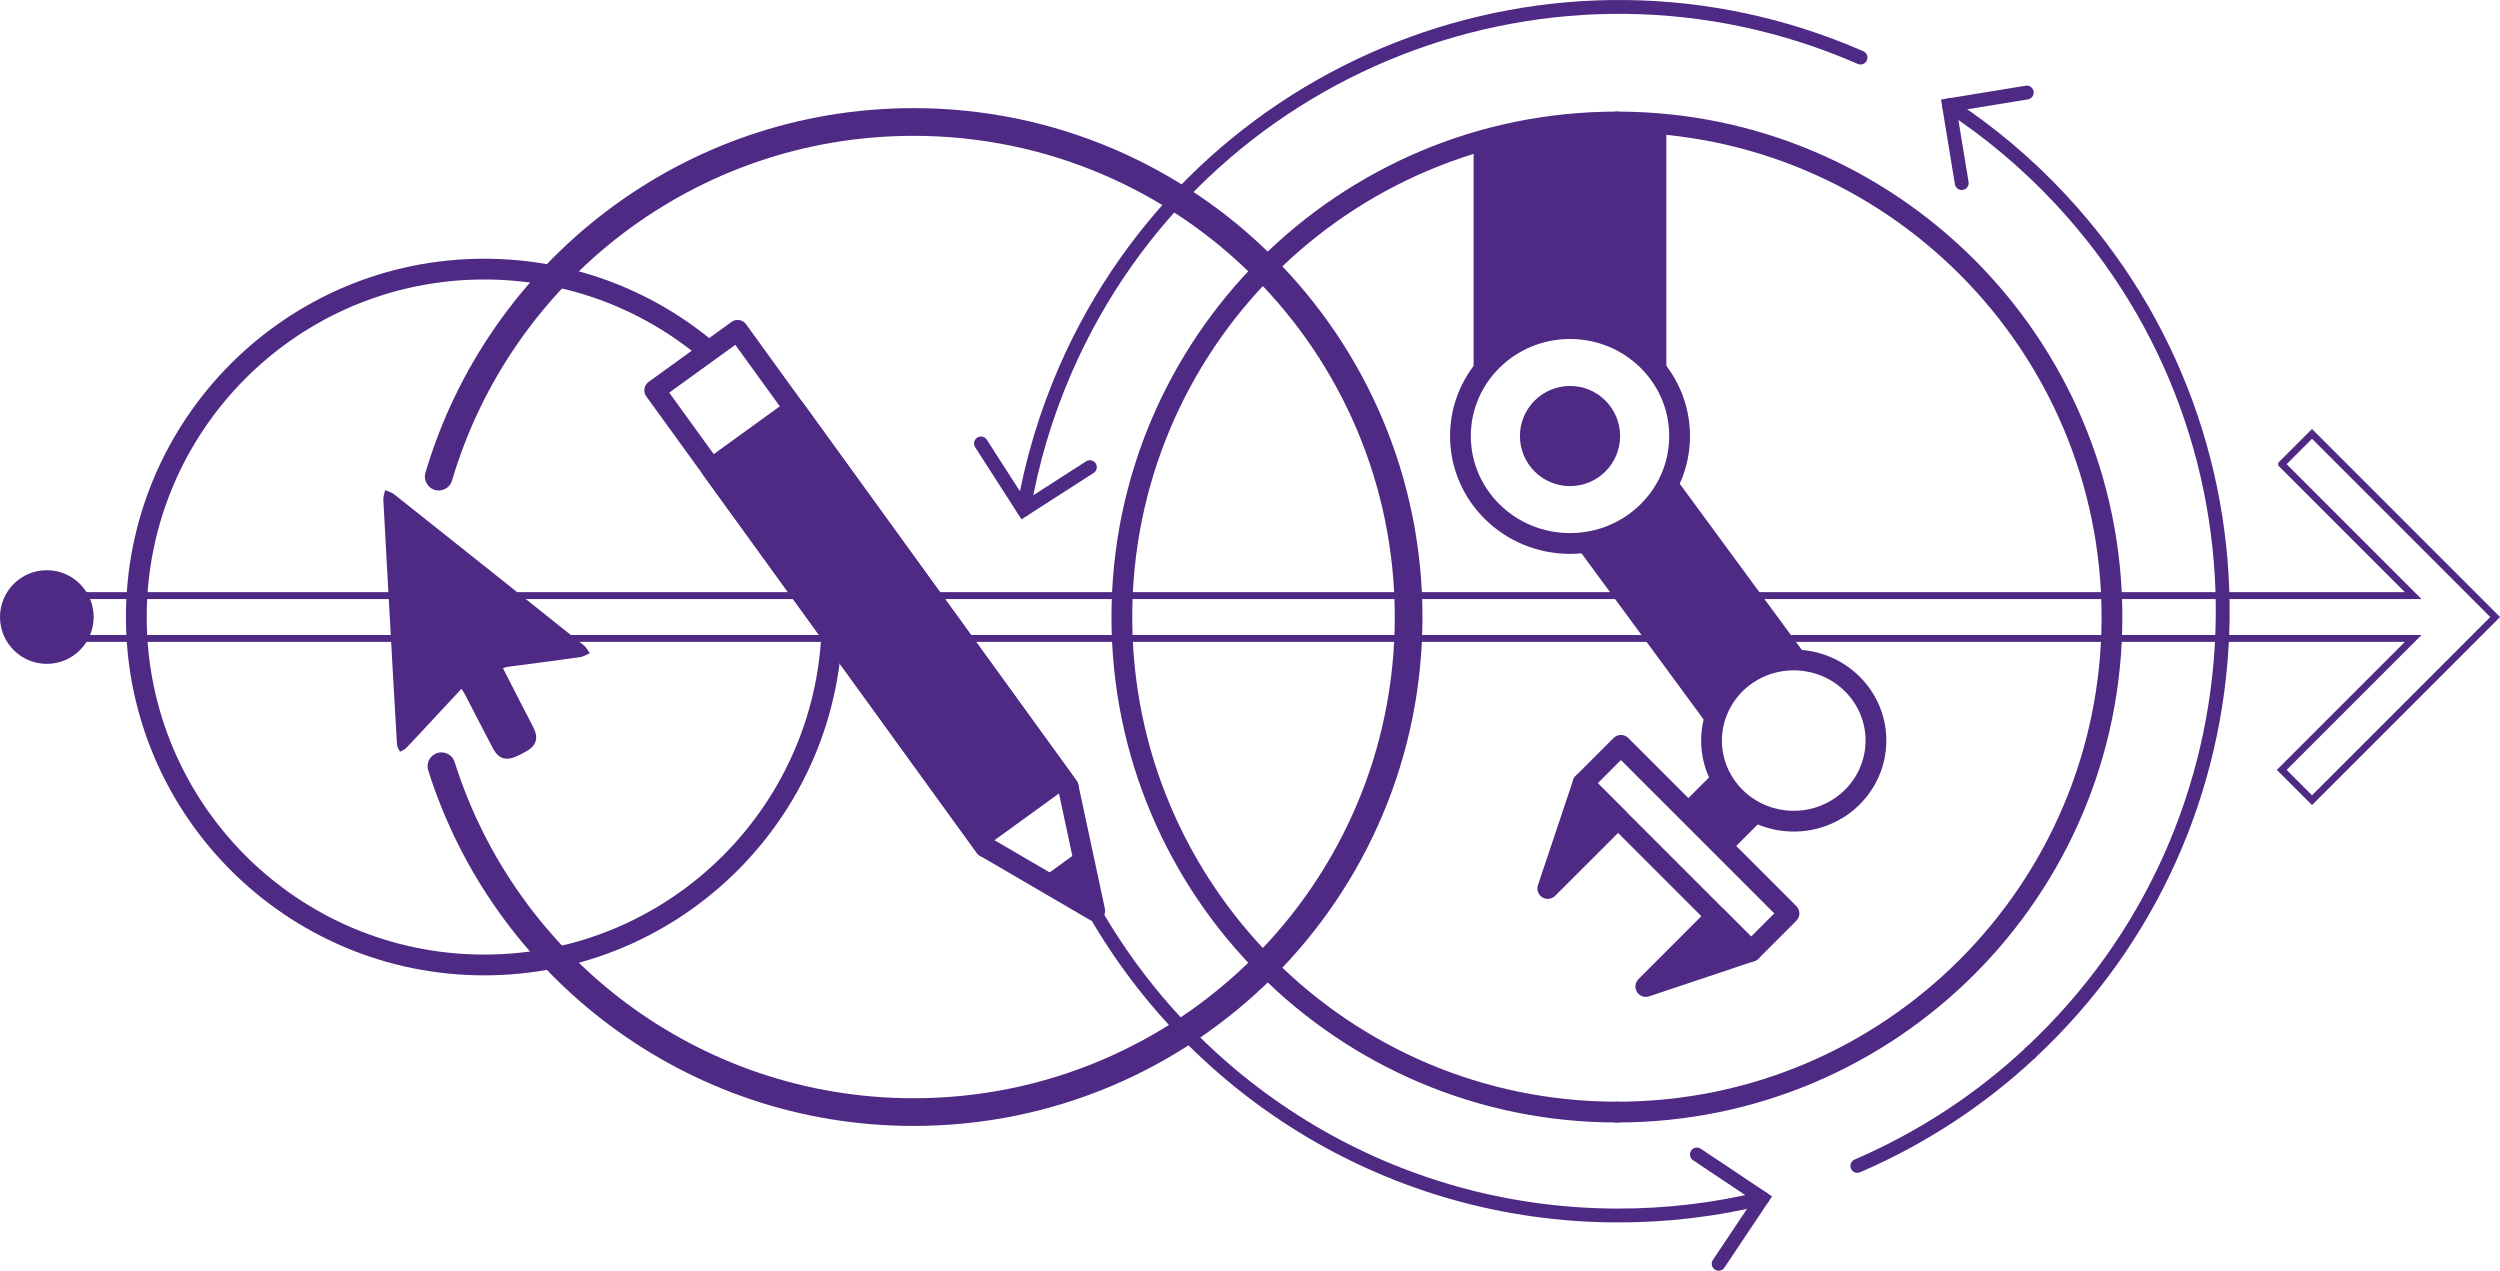 <?xml version="1.0" encoding="UTF-8"?><svg id="Layer_1" xmlns="http://www.w3.org/2000/svg" viewBox="0 0 360.92 183.45"><defs><style>.cls-1,.cls-2,.cls-3,.cls-4,.cls-5{stroke:#4f2a84;}.cls-1,.cls-2,.cls-4,.cls-5{stroke-linecap:round;}.cls-1,.cls-6{fill:#4f2a84;}.cls-1,.cls-4,.cls-5{stroke-linejoin:round;}.cls-1,.cls-5{stroke-width:3px;}.cls-2{stroke-width:2px;}.cls-2,.cls-3{stroke-miterlimit:10;}.cls-2,.cls-3,.cls-4,.cls-5{fill:none;}.cls-4{stroke-width:4px;}</style></defs><path class="cls-3" d="M329.41,67.01l18.98,18.98H6.76c-1.71,0-3.09,1.38-3.09,3.09s1.38,3.09,3.09,3.09h341.63l-18.98,18.98,4.37,4.37,26.44-26.44-26.44-26.44-4.37,4.37Z"/><path class="cls-6" d="M226.66,47.43c6.01,0,11.24,3.28,13.91,8.12V17.96c-5.34-.48-14.47-.35-14.47-.35-.83,0-13.36,2.22-13.36,3.05v34.9c2.68-4.84,7.91-8.12,13.91-8.12Z"/><path class="cls-5" d="M268.58,100.1c3.84,5.21,2.64,12.48-2.67,16.25-5.31,3.76-12.73,2.59-16.57-2.62s-2.64-12.48,2.67-16.25c5.31-3.76,12.73-2.59,16.57,2.62Z"/><circle class="cls-6" cx="226.66" cy="62.95" r="7.23"/><circle class="cls-6" cx="6.76" cy="89.08" r="6.76"/><path class="cls-4" d="M63.34,68.81c8.74-29.6,36.12-51.2,68.55-51.2,39.47,0,71.47,32,71.47,71.47s-32,71.47-71.47,71.47c-31.96,0-59.03-20.98-68.16-49.93"/><path class="cls-5" d="M233.43,17.61c39.47,0,71.47,32,71.47,71.47s-32,71.47-71.47,71.47"/><path class="cls-2" d="M281.37,15.2c5.81,3.8,11.26,8.36,16.2,13.67,32.77,35.26,30.76,90.4-4.5,123.17"/><polyline class="cls-2" points="283.21 26.43 281.37 15.2 292.6 13.36"/><path class="cls-2" d="M147.77,73.59c1.17-6.84,3.18-13.66,6.08-20.3C173.12,9.18,224.49-10.96,268.6,8.31"/><polyline class="cls-2" points="157.34 67.44 147.77 73.59 141.62 64.02"/><polyline class="cls-2" points="244.98 166.67 254.44 172.99 248.12 182.45"/><path class="cls-2" d="M293.07,152.05c-7.12,6.64-15.48,12.19-24.93,16.27"/><path class="cls-2" d="M254.44,172.99c-6.74,1.65-13.79,2.51-21.05,2.49-32.31-.1-60.47-17.78-75.43-43.95"/><polygon class="cls-5" points="94.52 56.35 142.24 122.26 158.04 131.48 154.21 113.59 106.49 47.69 94.52 56.35"/><polygon class="cls-6" points="156.14 122.61 150.2 126.91 158.04 131.48 156.14 122.61"/><path class="cls-6" d="M72.61,96.46c.82,1.61,1.61,3.17,2.41,4.72.66,1.28,1.34,2.56,1.99,3.85.78,1.56.42,2.64-1.12,3.49-.43.24-.88.47-1.33.67-1.54.69-2.6.35-3.39-1.14-1.35-2.55-2.66-5.13-3.99-7.69-.14-.27-.31-.52-.55-.93-1.55,1.67-3.02,3.24-4.48,4.81-1.17,1.26-2.33,2.52-3.52,3.76-.23.24-.58.36-.88.53-.15-.34-.42-.67-.44-1.02-.36-6.03-.69-12.06-1.02-18.09-.32-5.76-.65-11.52-.95-17.29-.02-.45.16-.92.25-1.37.42.18.91.29,1.26.56,9.16,7.27,18.31,14.56,27.45,21.86.35.28.57.74.85,1.12-.47.2-.92.5-1.41.57-3.49.49-6.98.94-10.47,1.4-.17.02-.34.09-.66.19Z"/><polyline class="cls-1" points="154.21 113.59 114.68 58.99 102.7 67.66 142.24 122.26"/><rect class="cls-5" x="226.25" y="118.6" width="34.31" height="7.73" transform="translate(157.89 -136.24) rotate(45)"/><polygon class="cls-1" points="228.54 113.07 223.45 128.27 233.6 118.13 228.54 113.07"/><polygon class="cls-1" points="252.8 137.33 237.6 142.42 247.74 132.27 252.8 137.33"/><rect class="cls-6" x="243.71" y="113.4" width="9.77" height="7.77" transform="translate(155.74 -141.43) rotate(45)"/><path class="cls-5" d="M120.14,89.08c0,27.74-22.49,50.23-50.23,50.23s-50.23-22.49-50.23-50.23,22.49-50.23,50.23-50.23c12.14,0,23.27,4.3,31.95,11.47"/><ellipse class="cls-5" cx="226.66" cy="62.95" rx="15.82" ry="15.51"/><path class="cls-6" d="M252.01,97.48c2.81-1.99,6.22-2.59,9.37-1.95l-19.93-27.12c-2.19,5.69-7.69,9.78-14.2,10.02l19.94,27.13c.37-3.13,2.02-6.09,4.82-8.08Z"/><path class="cls-5" d="M233.43,17.61c-39.47,0-71.47,32-71.47,71.47,0,39.47,32,71.47,71.47,71.47"/></svg>